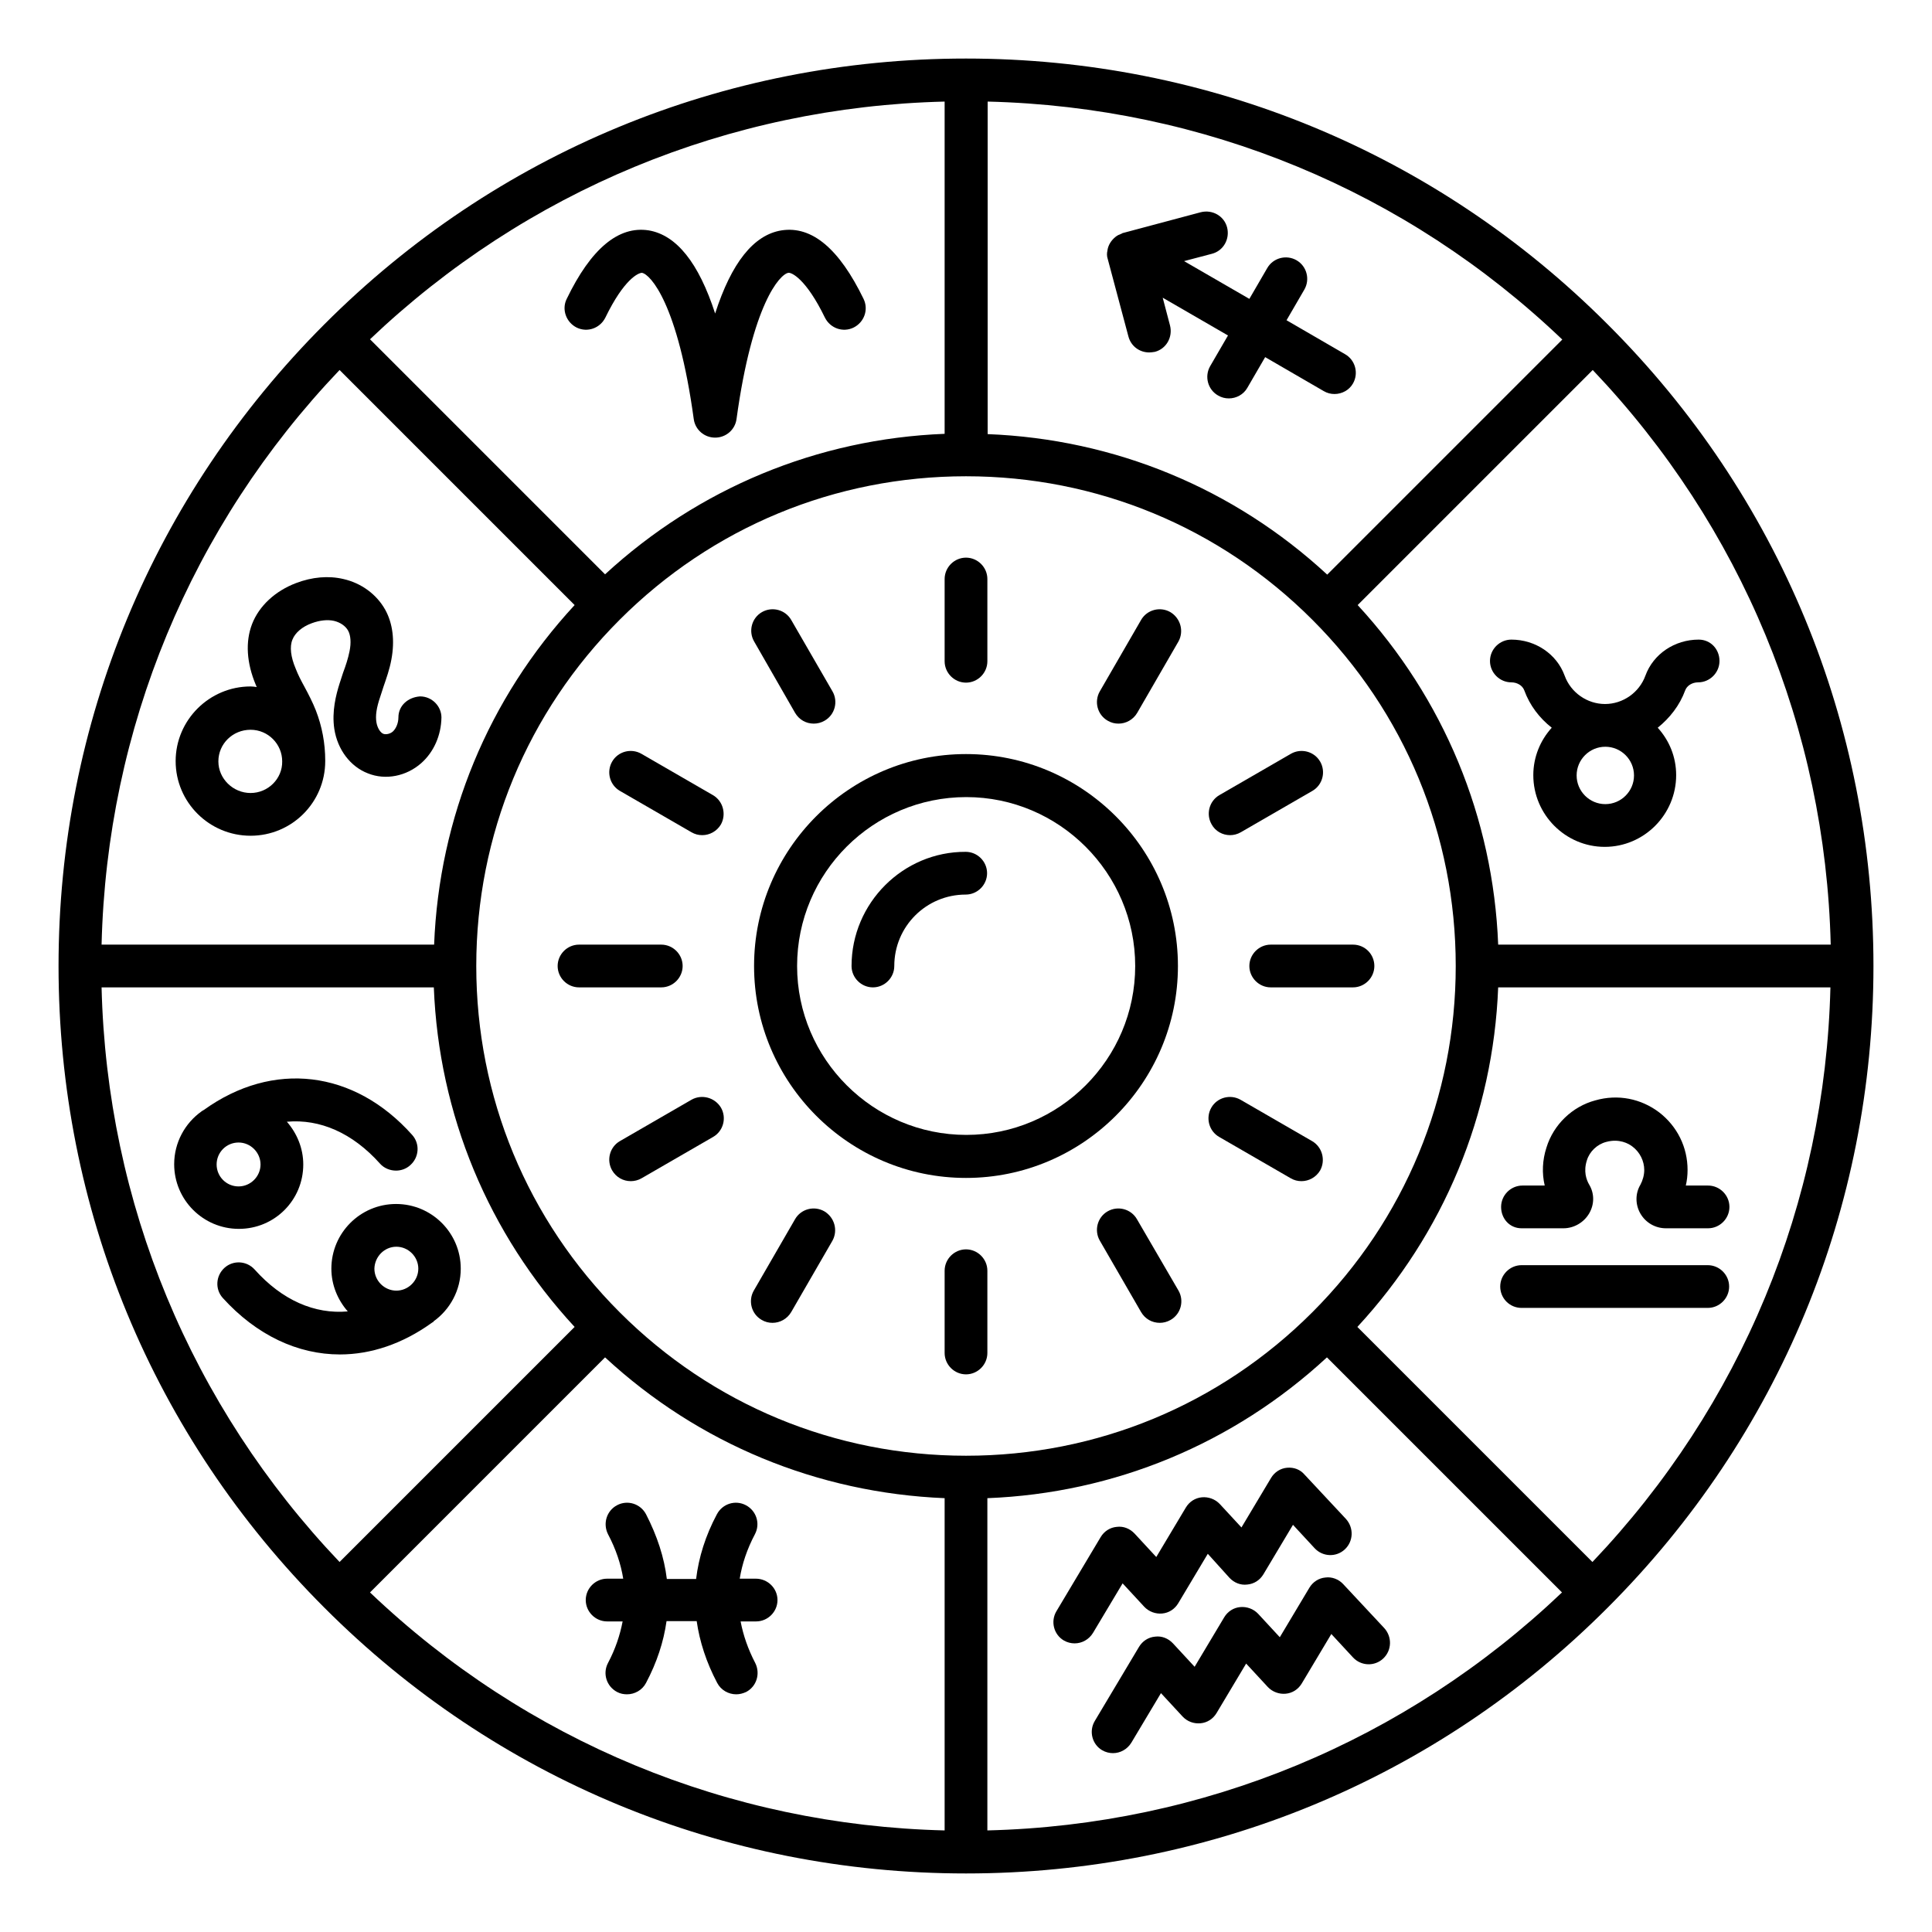 <svg id="Layer_1" enable-background="new 0 0 66 66" viewBox="0 0 66 66" xmlns="http://www.w3.org/2000/svg"><g fill="rgb(0,0,0)"><path d="m54.92 11.08c-5.85-5.86-13.64-9.08-21.92-9.08s-16.07 3.22-21.92 9.08-9.08 13.63-9.08 21.92c0 8.28 3.22 16.06 9.08 21.92 5.85 5.86 13.64 9.08 21.92 9.08s16.07-3.22 21.92-9.08c5.86-5.86 9.08-13.64 9.08-21.92s-3.22-16.07-9.08-21.92zm-3.74 21.19c-.17-4.34-1.86-8.41-4.8-11.6l8.03-8.03c5.08 5.34 7.95 12.26 8.13 19.63zm-6.35 12.56c-3.16 3.16-7.36 4.9-11.83 4.9s-8.67-1.74-11.83-4.9-4.9-7.36-4.9-11.83 1.74-8.67 4.9-11.83 7.36-4.9 11.83-4.9 8.67 1.74 11.83 4.9 4.9 7.36 4.9 11.83-1.74 8.67-4.9 11.83zm.51-25.2c-3.19-2.95-7.26-4.63-11.6-4.8v-11.36c7.38.18 14.3 3.04 19.63 8.13zm-13.07-16.16v11.35c-4.34.17-8.41 1.86-11.6 4.8l-8.03-8.03c5.33-5.07 12.25-7.94 19.63-8.12zm-20.67 9.17 8.03 8.03c-2.95 3.19-4.63 7.26-4.8 11.6h-11.36c.18-7.38 3.05-14.3 8.13-19.63zm3.22 21.09c.17 4.34 1.86 8.41 4.81 11.6l-8.03 8.03c-5.08-5.34-7.95-12.26-8.13-19.63zm5.85 12.64c3.19 2.95 7.26 4.63 11.6 4.81v11.35c-7.37-.18-14.29-3.04-19.63-8.13zm13.06 16.16v-11.35c4.34-.17 8.41-1.86 11.6-4.81l8.03 8.03c-5.34 5.08-12.26 7.95-19.63 8.13zm20.67-9.17-8.03-8.03c2.95-3.19 4.64-7.26 4.81-11.6h11.35c-.18 7.37-3.05 14.29-8.13 19.63z"/><path d="m21.93 9.32c.29.05 1.23 1.06 1.77 5 .05.36.36.63.73.63s.68-.27.73-.63c.54-3.94 1.48-4.95 1.77-5 .11-.02.61.21 1.25 1.53.18.36.61.52.98.34.36-.18.52-.61.34-.98-.83-1.71-1.76-2.5-2.8-2.34-.95.15-1.71 1.1-2.27 2.84-.56-1.73-1.32-2.68-2.27-2.84-1.03-.16-1.97.62-2.8 2.34-.18.36-.02.8.34.98.37.18.8.02.98-.34.64-1.32 1.13-1.53 1.25-1.53z"/><path d="m14.35 23.79c-.42.03-.74.32-.74.72 0 .19-.08.38-.19.48-.09.08-.23.11-.32.08-.11-.04-.21-.21-.24-.39-.04-.23 0-.5.13-.88l.11-.34c.1-.29.21-.6.27-.93.12-.64.05-1.23-.21-1.7-.29-.52-.81-.91-1.43-1.05-.51-.12-1.07-.07-1.62.14-.71.27-1.26.78-1.5 1.4-.23.6-.19 1.32.13 2.08.01.02.02.04.03.07-.07-.01-.14-.02-.21-.02-1.41 0-2.56 1.15-2.56 2.55 0 1.41 1.15 2.55 2.56 2.55s2.55-1.14 2.55-2.55v-.01s0 0 0-.01c0-.59-.11-1.17-.32-1.71-.11-.28-.25-.55-.39-.81-.11-.2-.22-.41-.3-.62-.17-.4-.21-.75-.11-.99.09-.23.33-.44.66-.56.27-.1.54-.13.76-.08.21.05.39.17.48.33s.11.42.05.71c-.05.25-.13.49-.22.73-.04.12-.08.25-.12.37-.12.38-.27.95-.18 1.55.11.71.55 1.29 1.15 1.52.6.24 1.31.1 1.82-.35.43-.38.68-.95.69-1.56 0-.38-.32-.72-.73-.72zm-5.79 3.3c-.6 0-1.1-.49-1.1-1.08 0-.6.49-1.08 1.1-1.08.6 0 1.08.49 1.08 1.08.01.59-.48 1.08-1.08 1.08z"/><path d="m37.84 8.84.71 2.66c.09.33.38.54.71.54.06 0 .12-.01.19-.02.39-.1.62-.5.52-.9l-.25-.95 2.23 1.29-.61 1.05c-.2.35-.08.8.27 1 .12.07.24.1.37.1.25 0 .5-.13.63-.36l.61-1.05 2 1.16c.12.07.24.1.37.1.25 0 .5-.13.63-.36.2-.35.08-.8-.27-1l-2-1.16.61-1.05c.2-.35.08-.8-.27-1s-.8-.08-1 .27l-.61 1.05-2.23-1.29.95-.25c.39-.1.62-.5.52-.9-.1-.39-.5-.62-.9-.52l-2.66.71c-.02 0-.03.02-.04.02-.08.03-.15.06-.21.11-.15.12-.26.29-.28.48-.02.08-.02.18.01.27z"/><path d="m58.03 21.85c-.82 0-1.55.49-1.82 1.23-.21.58-.77.97-1.38.97s-1.17-.39-1.38-.97c-.27-.74-1-1.23-1.82-1.23-.4 0-.73.33-.73.73s.33.73.73.73c.2 0 .38.11.44.27.19.52.52.95.94 1.28-.39.43-.63 1-.63 1.62 0 1.35 1.1 2.45 2.44 2.45s2.44-1.1 2.44-2.45c0-.63-.24-1.19-.63-1.62.41-.33.75-.76.94-1.28.06-.16.24-.27.44-.27.4 0 .73-.33.73-.73s-.3-.73-.71-.73zm-2.21 4.64c0 .54-.44.98-.98.98s-.98-.44-.98-.98.44-.98.98-.98.98.44.98.98z"/><path d="m51.98 41.96h1.43c.36 0 .7-.2.88-.51s.18-.68 0-.98c-.1-.17-.2-.46-.08-.83.09-.3.35-.55.66-.63.44-.12.76.05.9.16.25.19.4.49.4.8 0 .17-.05.35-.13.5-.18.3-.18.68 0 .99s.51.5.87.5h1.44c.4 0 .73-.33.73-.73s-.33-.73-.73-.73h-.76c.04-.17.06-.35.06-.53 0-.78-.35-1.49-.97-1.97-.62-.47-1.41-.63-2.18-.41-.79.21-1.43.83-1.67 1.61-.14.43-.16.88-.06 1.3h-.76c-.4 0-.73.33-.73.73s.29.73.7.73z"/><path d="m51.98 44.68h6.36c.4 0 .73-.33.73-.73s-.33-.73-.73-.73h-6.36c-.4 0-.73.33-.73.73s.32.73.73.73z"/><path d="m43.97 50.14c-.23.02-.43.15-.55.35l-1.01 1.69-.74-.8c-.16-.17-.39-.25-.61-.23-.23.02-.43.15-.55.35l-1.01 1.69-.74-.8c-.16-.17-.38-.26-.61-.23-.23.02-.43.15-.55.35l-1.51 2.53c-.21.35-.09.8.25 1 .12.07.25.1.37.1.25 0 .49-.13.63-.36l1.01-1.69.74.8c.16.17.39.25.61.23.23-.02.43-.15.55-.35l1.01-1.69.74.82c.16.17.38.26.61.23.23-.02.43-.15.55-.35l1.01-1.69.74.8c.28.3.74.31 1.03.04.3-.28.31-.74.04-1.04l-1.41-1.51c-.15-.18-.37-.26-.6-.24z"/><path d="m45.28 53.89c-.23.02-.43.15-.55.35l-1.01 1.69-.74-.8c-.16-.17-.39-.25-.61-.23-.23.02-.43.15-.55.35l-1.01 1.69-.74-.8c-.16-.17-.38-.26-.61-.23-.23.02-.43.15-.55.35l-1.51 2.53c-.21.35-.09.8.25 1 .12.07.25.1.37.1.25 0 .49-.13.63-.36l1.01-1.69.74.8c.16.17.38.25.61.23s.43-.15.55-.35l1.01-1.69.74.8c.16.17.39.25.61.23.23-.02.43-.15.55-.35l1.01-1.69.74.8c.28.3.74.31 1.03.04.3-.28.31-.74.04-1.04l-1.41-1.51c-.15-.16-.38-.25-.6-.22z"/><path d="m10.36 39.78c0-.56-.22-1.07-.56-1.46 1.13-.1 2.24.38 3.18 1.43.14.16.35.24.55.24.17 0 .35-.06.49-.19.3-.27.33-.73.06-1.03-1.98-2.22-4.76-2.55-7.12-.85-.02.01-.04.02-.05.03-.01 0-.01.01-.02.01 0 0-.01.01-.01.01-.56.4-.93 1.06-.93 1.8 0 1.22.99 2.21 2.21 2.21s2.2-.98 2.2-2.2zm-2.96 0c0-.41.33-.75.75-.75.41 0 .75.34.75.75s-.34.75-.75.75c-.42 0-.75-.34-.75-.75z"/><path d="m11.61 46.27c1.06 0 2.14-.36 3.14-1.08.01-.01.02-.01.03-.02.01 0 .01-.01.02-.01s.01-.01.01-.02c.56-.4.93-1.06.93-1.8 0-1.22-.99-2.21-2.21-2.21s-2.21.99-2.21 2.21c0 .56.22 1.07.56 1.46-1.13.1-2.24-.38-3.18-1.43-.27-.3-.73-.33-1.03-.06s-.33.73-.06 1.03c1.16 1.28 2.57 1.93 4 1.93zm1.93-3.68c.41 0 .75.34.75.75s-.34.75-.75.75-.75-.34-.75-.75c.01-.41.34-.75.75-.75z"/><path d="m25.82 53.93h-.55c.08-.5.25-1.01.52-1.52.19-.36.05-.8-.31-.99s-.8-.05-.99.31c-.39.73-.62 1.47-.71 2.21h-1c-.09-.74-.33-1.47-.71-2.21-.19-.36-.63-.5-.99-.31s-.49.63-.31.99c.27.51.44 1.02.52 1.52h-.55c-.4 0-.73.33-.73.73s.33.73.73.73h.53c-.09.47-.25.95-.5 1.42-.19.36-.05.8.31.99.11.06.23.08.34.08.26 0 .52-.14.65-.39.37-.7.6-1.4.7-2.11h1.03c.1.7.33 1.41.7 2.11.13.25.39.39.65.39.12 0 .23-.03.34-.08.36-.19.49-.63.31-.99-.25-.48-.41-.95-.5-1.42h.53c.4 0 .73-.33.73-.73s-.33-.73-.74-.73z"/><path d="m25.76 33c0 3.99 3.25 7.24 7.24 7.24s7.24-3.25 7.24-7.24-3.25-7.24-7.24-7.24-7.24 3.25-7.24 7.24zm13.02 0c0 3.18-2.59 5.77-5.77 5.77s-5.78-2.59-5.78-5.77 2.59-5.77 5.78-5.77c3.17 0 5.77 2.59 5.77 5.77z"/><path d="m29.09 33c0 .4.33.73.73.73s.73-.33.73-.73c0-1.35 1.09-2.44 2.44-2.44.4 0 .73-.33.73-.73s-.33-.73-.73-.73c-2.14-.01-3.9 1.75-3.9 3.9z"/><path d="m33 23.32c.4 0 .73-.33.73-.73v-2.81c0-.4-.33-.73-.73-.73s-.73.33-.73.73v2.81c0 .4.33.73.73.73z"/><path d="m33 42.68c-.4 0-.73.33-.73.73v2.81c0 .4.33.73.73.73s.73-.33.73-.73v-2.81c0-.4-.33-.73-.73-.73z"/><path d="m27.16 24.35c.14.24.38.37.64.37.12 0 .25-.03.37-.1.35-.2.47-.65.27-1l-1.41-2.44c-.2-.35-.65-.47-1-.27s-.47.65-.27 1z"/><path d="m38.84 41.65c-.2-.35-.65-.47-1-.27s-.47.65-.27 1l1.41 2.44c.14.24.38.37.64.37.12 0 .25-.03.37-.1.35-.2.47-.65.27-1z"/><path d="m24.35 27.16-2.44-1.41c-.35-.2-.8-.08-1 .27s-.08.8.27 1l2.44 1.41c.12.07.24.1.37.1.25 0 .5-.13.64-.37.19-.35.07-.8-.28-1z"/><path d="m44.82 38.98-2.44-1.41c-.35-.2-.8-.08-1 .27s-.08.8.27 1l2.44 1.41c.12.07.24.1.37.1.25 0 .5-.13.64-.37.19-.35.07-.8-.28-1z"/><path d="m23.32 33c0-.4-.33-.73-.73-.73h-2.81c-.4 0-.73.33-.73.73s.33.73.73.73h2.81c.4 0 .73-.33.73-.73z"/><path d="m46.22 32.27h-2.81c-.4 0-.73.33-.73.73s.33.73.73.73h2.81c.4 0 .73-.33.73-.73s-.32-.73-.73-.73z"/><path d="m23.62 37.57-2.44 1.41c-.35.2-.47.65-.27 1 .14.24.38.37.64.37.12 0 .25-.03.37-.1l2.44-1.41c.35-.2.47-.65.27-1-.21-.35-.66-.47-1.01-.27z"/><path d="m42.02 28.53c.12 0 .25-.03.37-.1l2.44-1.41c.35-.2.47-.65.27-1s-.65-.47-1-.27l-2.44 1.41c-.35.2-.47.65-.27 1 .13.24.38.37.63.37z"/><path d="m28.16 41.38c-.35-.2-.8-.08-1 .27l-1.41 2.44c-.2.35-.08.8.27 1 .12.07.24.1.37.1.25 0 .5-.13.64-.37l1.41-2.44c.19-.35.07-.79-.28-1z"/><path d="m39.98 20.91c-.35-.2-.8-.08-1 .27l-1.41 2.44c-.2.35-.08.8.27 1 .12.07.24.1.37.1.25 0 .5-.13.64-.37l1.41-2.44c.19-.35.07-.79-.28-1z"/></g></svg>